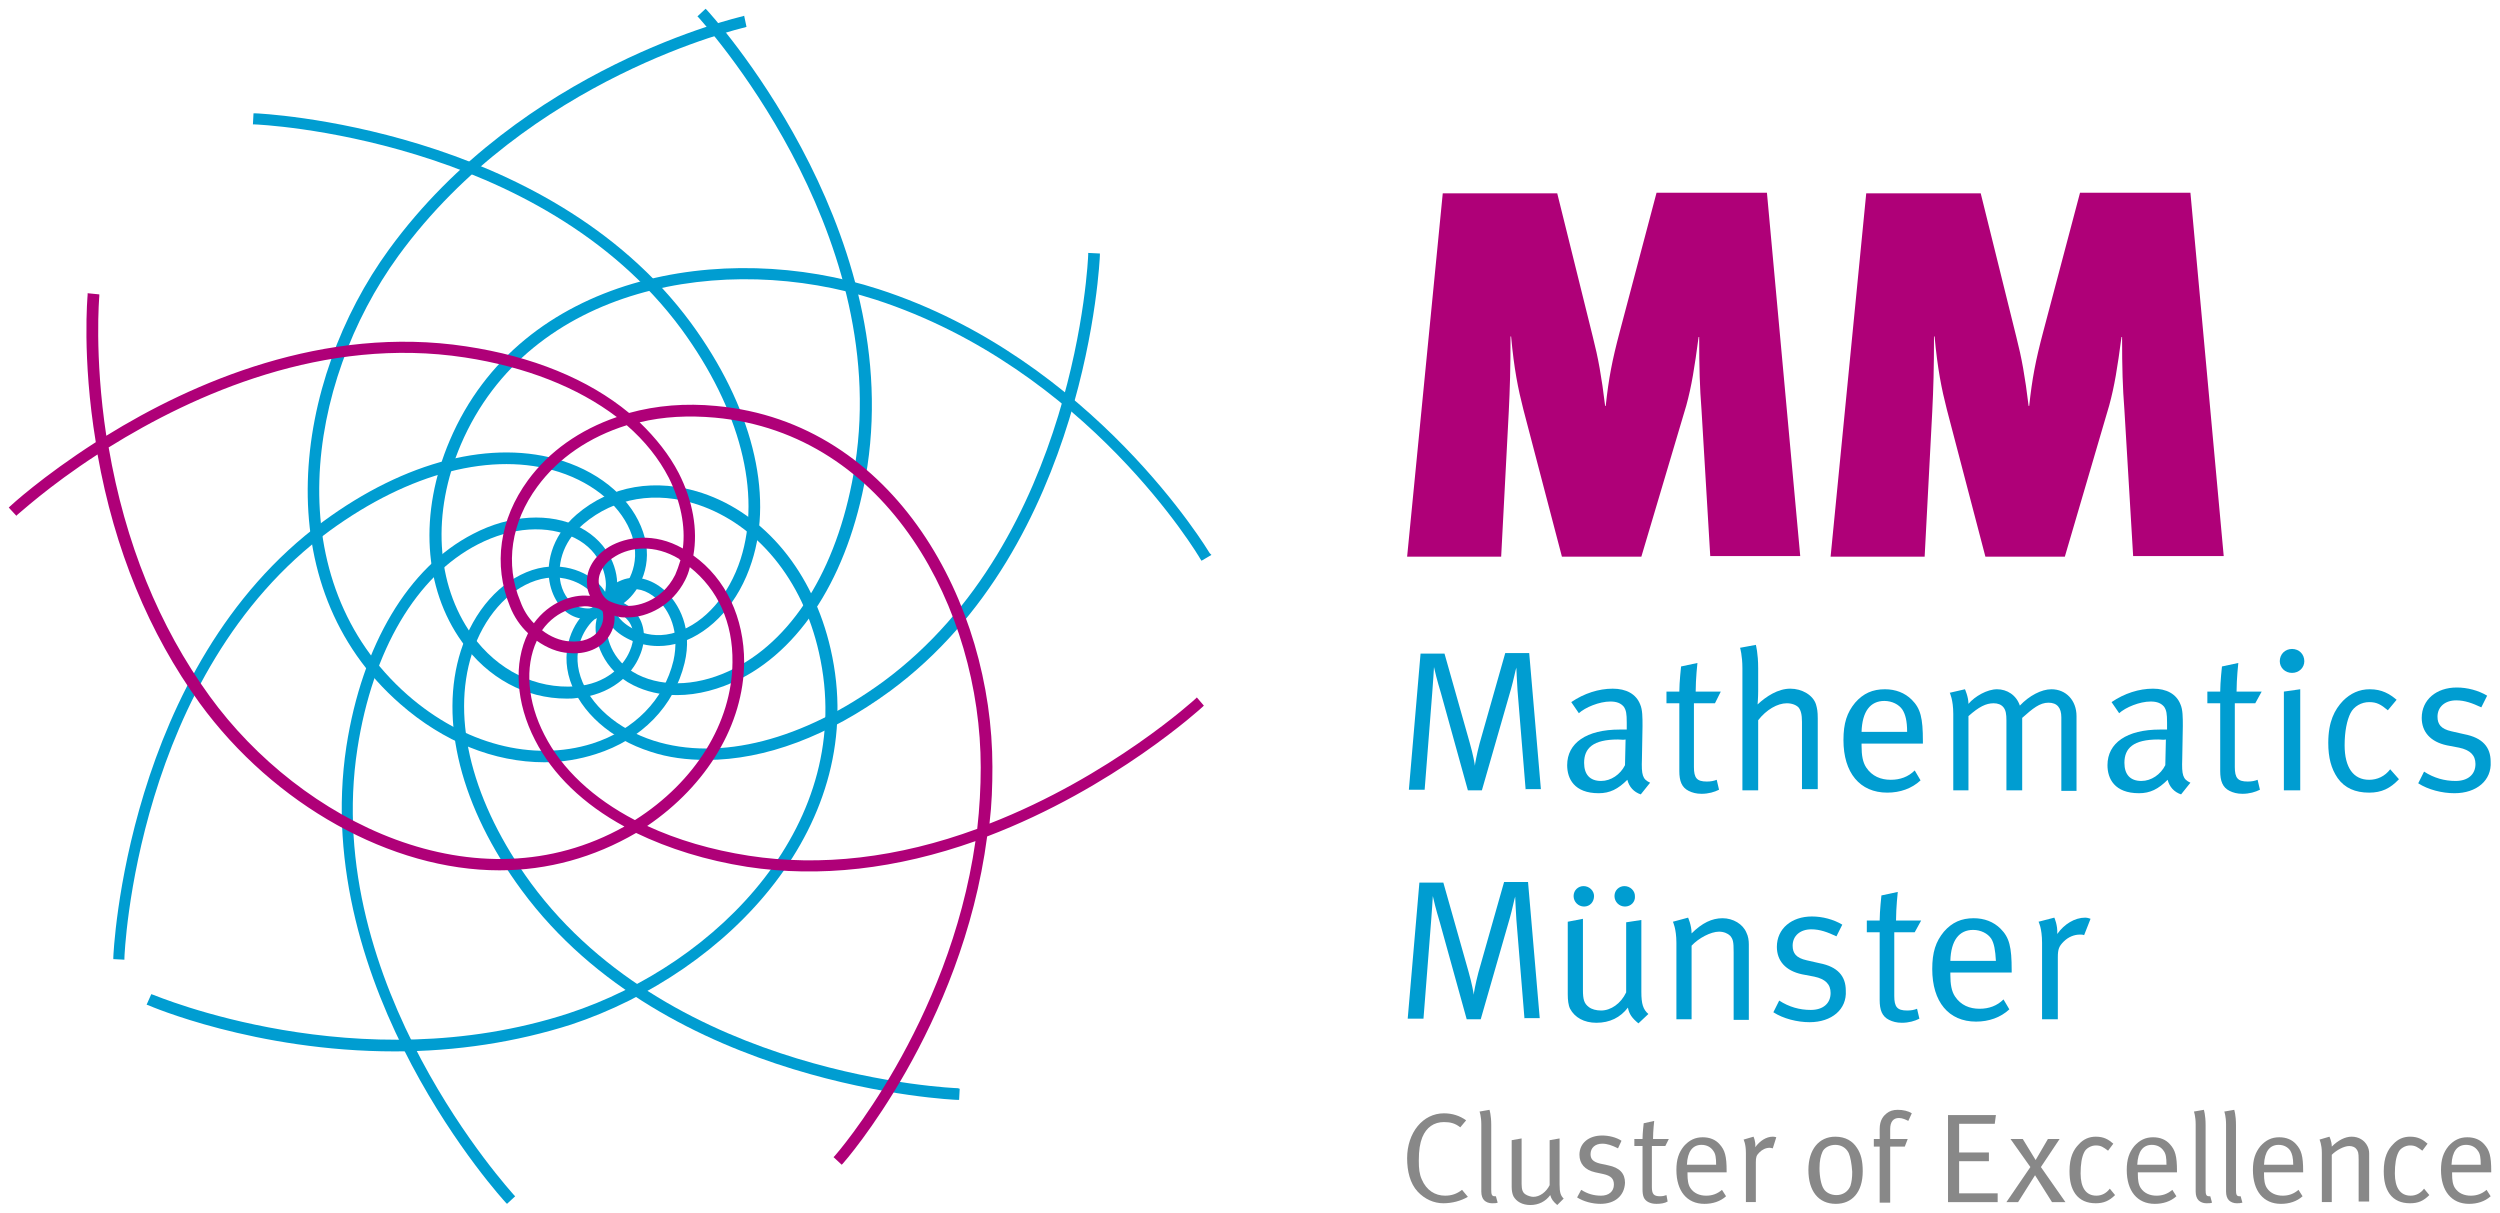 <?xml version="1.0" encoding="utf-8"?>
<!-- Generator: Adobe Illustrator 22.1.0, SVG Export Plug-In . SVG Version: 6.00 Build 0)  -->
<svg version="1.1" id="Ebene_1" xmlns="http://www.w3.org/2000/svg" xmlns:xlink="http://www.w3.org/1999/xlink" x="0px" y="0px"
	 viewBox="0 0 428 207.7" style="enable-background:new 0 0 428 207.7;" xml:space="preserve">
<style type="text/css">
	.st0{fill:#009DD1;}
	.st1{fill:#AF0078;}
	.st2{fill:#888888;}
</style>
<g>
	<path class="st0" d="M186.3,43.3l0,0.3c0,0.5-2,48.7-35.1,73.1c-13.7,10-28,13.7-39.3,10.1c-6.2-2-10.9-6.1-12.5-10.9
		c-1.7-5.1,1.1-8.8,2.3-9.8c1-0.8,2.4-1.3,2.5-1.4l0.3-0.1l-0.6-1.8l-0.3,0.1c0,0-1.7,0.6-3.1,1.7c-2.2,1.8-4.7,6.4-2.9,11.9
		c1.8,5.4,6.9,10,13.8,12.2c3,1,6.2,1.4,9.6,1.4c10,0,20.9-4.1,31.4-11.8c33.8-24.9,35.9-74.1,35.9-74.6l0-0.3L186.3,43.3z"/>
	<path class="st0" d="M121,1.7l-0.2-0.2l-1.4,1.3l0.2,0.2c0.3,0.4,33.1,35.9,26.8,76.5c-2.6,16.8-10.1,29.5-20.6,34.9
		c-5.8,3-12,3.4-16.6,1.1c-4.8-2.4-5.5-7-5.3-8.5c0.1-1.4,0.8-2.8,0.8-2.8l0.1-0.3l-1.7-0.8l-0.1,0.3c0,0.1-0.8,1.7-1,3.4
		c-0.3,2.8,1.2,7.9,6.4,10.5c2.2,1.1,4.7,1.7,7.5,1.7c3.6,0,7.3-1,10.9-2.8c11.1-5.7,19-19,21.7-36.4C154.7,38.3,121.3,2,121,1.7z"
		/>
	<path class="st0" d="M118.3,55.3C93.5,21.6,44.2,19.4,43.7,19.4l-0.3,0l-0.1,1.9l0.3,0c0.5,0,48.8,2.1,73.1,35.1
		c10,13.7,13.7,28,10.1,39.3c-2,6.2-6.1,10.9-10.9,12.5c-5.1,1.7-8.8-1.1-9.8-2.3c-0.9-1.1-1.4-2.5-1.4-2.5l-0.1-0.3l-1.8,0.6
		l0.1,0.3c0.1,0.2,0.6,1.8,1.7,3.1c1.4,1.8,4.5,3.5,8.1,3.5c1.3,0,2.5-0.2,3.8-0.6c5.4-1.8,10-6.9,12.2-13.8
		C132.5,84.5,128.7,69.5,118.3,55.3z"/>
	<path class="st0" d="M110.1,91.1c-1.8-5.4-6.9-10-13.8-12.2c-11.9-3.8-26.9,0-41,10.4c-33.8,24.9-35.9,74.1-35.9,74.6l0,0.3
		l1.9,0.1l0-0.3c0-0.5,1.9-48.7,35.1-73.1c13.7-10,28-13.7,39.3-10.1c6.2,2,10.9,6.1,12.5,10.9c1.7,5.1-1.1,8.8-2.3,9.8
		c-1.1,0.9-2.5,1.4-2.5,1.4l-0.3,0.1l0.6,1.8l0.3-0.1c0.2-0.1,1.8-0.6,3.1-1.7C109.4,101.2,112,96.6,110.1,91.1z"/>
	<path class="st0" d="M99.3,90.3c-5.1-2.6-12-2.2-18.3,1.1c-11.1,5.7-19,19-21.7,36.4c-6.3,41.5,27,77.8,27.3,78.1l0.2,0.2l1.4-1.3
		l-0.2-0.2c-0.3-0.4-33.1-35.9-26.8-76.5c2.6-16.8,10.1-29.5,20.6-34.9c5.8-3,12-3.4,16.6-1.1c4.8,2.4,5.5,7,5.3,8.5
		c-0.1,1.4-0.8,2.8-0.8,2.8l-0.2,0.3l1.8,0.9l0.1-0.3c0.1-0.2,0.8-1.7,1-3.4C106,98,104.5,93,99.3,90.3z"/>
	<path class="st0" d="M164,186.3c-0.5,0-48.7-1.9-73.1-35.1c-10-13.7-13.7-28-10.1-39.3c2-6.2,6.1-10.9,10.9-12.5
		c5.1-1.7,8.8,1.1,9.8,2.3c0.9,1.1,1.4,2.5,1.4,2.5l0.1,0.3l1.8-0.6l-0.1-0.3c-0.1-0.2-0.6-1.8-1.7-3.1c-1.8-2.2-6.4-4.7-11.9-2.9
		c-5.4,1.8-10,6.9-12.2,13.8c-3.8,11.9,0,26.9,10.4,41c24.9,33.8,74.1,35.9,74.6,35.9l0.3,0l0.1-1.9L164,186.3z"/>
	<path class="st0" d="M127.5,4.7l0.3-0.1l-0.4-1.9l-0.3,0.1c-0.4,0.1-37.7,8.6-60.5,39.9c-16.4,22.5-21.3,57.5,1.9,77.8
		c7.4,6.5,16.1,10,24.7,10c0,0,0,0,0,0c3,0,6-0.5,8.8-1.4c7.9-2.5,13.4-8.2,15.2-15.6c1.4-5.8-0.9-10.2-3.5-12.5
		c-2.2-1.9-4.9-2.6-7.2-1.7c-3.4,1.3-3.7,4-3.7,4.3l0,0.3l1.9,0.1l0-0.3c0-0.1,0.2-1.7,2.5-2.6c1.6-0.6,3.5-0.1,5.2,1.4
		c2.2,1.9,4,5.6,2.9,10.6c-1.6,6.7-6.7,11.9-13.9,14.2c-10.2,3.2-22,0.1-31.6-8.3c-22.3-19.6-17.5-53.3-1.6-75.2
		C90.5,13.2,127.1,4.8,127.5,4.7z"/>
	<path class="st0" d="M142.2,111.1c-3-13.1-11.2-23.1-22-26.7c-7.9-2.6-15.7-1.3-21.5,3.7c-4.5,3.9-5.3,8.8-4.5,12.1
		c0.7,2.9,2.5,5,4.8,5.6c3.6,0.9,5.5-1.2,5.5-1.3l0.2-0.2l-1.5-1.2l-0.2,0.2c0,0.1-1.2,1.3-3.6,0.7c-1.6-0.4-2.9-2-3.4-4.1
		c-0.6-2.8,0-6.9,3.9-10.2c5.3-4.5,12.4-5.7,19.6-3.3c10.1,3.4,17.9,12.8,20.7,25.3c6.6,29-17.2,53.4-42.9,61.8
		c-36,11.7-70.7-3.1-71.1-3.2l-0.3-0.1l-0.8,1.8l0.3,0.1c0.2,0.1,18.3,7.9,42.2,7.9c0,0,0,0,0,0c10.6,0,20.8-1.6,30.2-4.6
		C124.6,166.5,149.1,141.1,142.2,111.1z"/>
	<path class="st0" d="M207.1,94.7c-0.2-0.3-19.9-33.3-56.7-45.2C123.9,40.9,89.1,47,77,75.4c-5.3,12.4-4.5,25.3,2.1,34.5
		c4.4,6.2,10.9,9.7,17.9,9.7c0.6,0,1.1,0,1.7-0.1c5.9-0.5,9.5-4,10.8-7.2c1.2-2.7,0.9-5.5-0.6-7.3c-2.3-2.8-4.9-2.3-5.2-2.2
		l-0.3,0.1l0.5,1.9l0.3-0.1c0,0,1.7-0.4,3.3,1.5c1.1,1.3,1.2,3.3,0.3,5.3c-1.1,2.6-4.1,5.6-9.2,6c-6.9,0.5-13.4-2.7-17.8-8.8
		c-6.2-8.7-6.9-20.9-1.9-32.6c11.7-27.3,45.3-33.1,71-24.8c36.3,11.8,55.4,44,55.6,44.4l0.2,0.3l1.7-1L207.1,94.7z"/>
</g>
<g>
	<path class="st1" d="M292.8,95.3l-1.5-25.1c-0.3-3.9-0.4-7.1-0.4-12.5h-0.1c-0.7,5.3-1.2,8.4-2.1,11.7L281,95.3h-13.6l-6.6-25.2
		c-0.9-3.5-1.6-7-2.1-12.5h-0.1c0,5.5-0.1,8.9-0.3,12.9l-1.3,24.8h-16.1l6.1-62.2h19.6l6.1,24.6c0.9,3.5,1.5,6.8,2.1,11.8h0.1
		c0.5-4.7,1.1-7.8,2.4-12.7l6.3-23.8h18.9l5.7,62.2H292.8z"/>
	<path class="st1" d="M365.2,95.3l-1.5-25.1c-0.3-3.9-0.4-7.1-0.4-12.5h-0.1c-0.7,5.3-1.2,8.4-2.1,11.7l-7.6,25.9h-13.6l-6.6-25.2
		c-0.9-3.5-1.6-7-2.1-12.5h-0.1c0,5.5-0.1,8.9-0.3,12.9l-1.3,24.8h-16.1l6.1-62.2h19.6l6.1,24.6c0.9,3.5,1.5,6.8,2.1,11.8h0.1
		c0.5-4.7,1.1-7.8,2.4-12.7l6.3-23.8H375l5.7,62.2H365.2z"/>
</g>
<g>
	<g>
		<path class="st0" d="M261.2,135.3l-1.4-17.1c-0.1-1.5-0.2-3.8-0.2-3.9c-0.1,0.2-0.5,2.2-0.9,3.6l-5,17.4h-2.4l-4.6-16.6
			c-0.7-2.3-1.1-4-1.2-4.5c0,0.3-0.2,3.1-0.3,4.4l-1.3,16.6h-2.7l2-23.3h4.1l4.3,15.2c0.6,2.1,0.9,3.8,0.9,4c0-0.2,0.3-1.9,0.8-3.8
			l4.4-15.5h4.1l2,23.3H261.2z"/>
		<path class="st0" d="M280.9,136c-1.2-0.4-2-1.3-2.3-2.5c-1.6,1.6-3,2.3-4.9,2.3c-4.2,0-5.4-2.5-5.4-4.8c0-3.8,3.3-6.1,9-6.1
			c0.7,0,1.2,0,1.2,0v-1.2c0-1.5-0.1-2.1-0.5-2.7c-0.5-0.6-1.2-0.9-2.3-0.9c-1.9,0-4.3,1-5.4,2l-1.3-1.9c2.2-1.5,4.7-2.3,7.1-2.3
			c2.3,0,4,0.9,4.7,2.7c0.4,0.9,0.4,2.2,0.4,3.7l-0.1,5.6c-0.1,2.8,0.1,3.5,1.4,4.1L280.9,136z M277,126.6c-4.3,0-5.8,1.5-5.8,4
			c0,2,1,3.1,2.9,3.1c1.7,0,3.3-1.1,4.1-2.7l0.1-4.4C277.9,126.7,277.5,126.6,277,126.6z"/>
		<path class="st0" d="M293.6,120.4H290v10.9c0,1.9,0.5,2.5,2.2,2.5c0.7,0,1.2-0.1,1.7-0.3l0.4,1.7c-0.8,0.4-1.8,0.7-3,0.7
			c-0.9,0-1.6-0.2-2.2-0.5c-1.2-0.6-1.6-1.7-1.6-3.4v-11.6h-2.2v-2h2.2c0-1.6,0.3-4.3,0.3-4.3l2.8-0.6c0,0-0.3,2.7-0.3,4.9h4.3
			L293.6,120.4z"/>
		<path class="st0" d="M308.5,135.3v-11.7c0-1.3-0.2-2-0.6-2.5c-0.4-0.4-1.1-0.7-2-0.7c-1.6,0-3.5,1.1-4.9,2.9v12h-2.7v-20.9
			c0-2.2-0.4-3.5-0.4-3.5l2.7-0.5c0,0,0.4,1.4,0.4,4v3.9c0,1.1-0.1,2.3-0.1,2.3c1.5-1.4,3.5-2.7,5.6-2.7c2,0,3.9,1.1,4.4,2.7
			c0.2,0.7,0.3,1.2,0.3,2.4v12.1H308.5z"/>
		<path class="st0" d="M318.7,127.3v0.4c0,1.6,0.2,2.8,0.8,3.7c1,1.5,2.5,2.1,4.2,2.1c1.6,0,3-0.5,4.1-1.6l1,1.7
			c-1.5,1.4-3.5,2.1-5.7,2.1c-4.7,0-7.5-3.4-7.5-9c0-2.9,0.6-4.7,2-6.4c1.4-1.6,3-2.3,5.1-2.3c1.8,0,3.4,0.6,4.6,1.8
			c1.5,1.5,1.9,3.1,1.9,7.1v0.4H318.7z M325.7,121.5c-0.6-0.9-1.8-1.5-3.1-1.5c-2.4,0-3.8,1.8-3.9,5.3h7.8
			C326.5,123.4,326.2,122.3,325.7,121.5z"/>
		<path class="st0" d="M352.9,135.3v-12.5c0-1.6-0.7-2.5-2.2-2.5c-1.5,0-2.7,1-4.5,2.6v12.4h-2.7v-12c0-1-0.1-1.7-0.5-2.2
			c-0.4-0.5-1-0.7-1.7-0.7c-1.3,0-2.5,0.6-4.3,2.2v12.7h-2.6v-13.1c0-2.4-0.6-3.6-0.6-3.6l2.6-0.6c0,0,0.6,1.3,0.6,2.5
			c1.1-1.3,3.2-2.5,4.9-2.5c1.7,0,3.3,1,3.9,2.8c1.6-1.7,3.7-2.8,5.4-2.8c2.5,0,4.3,1.9,4.3,4.6v12.8H352.9z"/>
		<path class="st0" d="M373.4,136c-1.2-0.4-2-1.3-2.3-2.5c-1.6,1.6-3,2.3-4.9,2.3c-4.2,0-5.4-2.5-5.4-4.8c0-3.8,3.3-6.1,9-6.1
			c0.7,0,1.2,0,1.2,0v-1.2c0-1.5-0.1-2.1-0.5-2.7c-0.5-0.6-1.2-0.9-2.3-0.9c-1.9,0-4.3,1-5.4,2l-1.3-1.9c2.2-1.5,4.7-2.3,7.1-2.3
			c2.3,0,4,0.9,4.7,2.7c0.4,0.9,0.4,2.2,0.4,3.7l-0.1,5.6c-0.1,2.8,0.1,3.5,1.4,4.1L373.4,136z M369.5,126.6c-4.3,0-5.8,1.5-5.8,4
			c0,2,1,3.1,2.9,3.1c1.7,0,3.3-1.1,4.1-2.7l0.1-4.4C370.4,126.7,370,126.6,369.5,126.6z"/>
		<path class="st0" d="M386.1,120.4h-3.5v10.9c0,1.9,0.5,2.5,2.2,2.5c0.7,0,1.2-0.1,1.7-0.3l0.4,1.7c-0.8,0.4-1.8,0.7-3,0.7
			c-0.9,0-1.6-0.2-2.2-0.5c-1.2-0.6-1.6-1.7-1.6-3.4v-11.6h-2.2v-2h2.2c0-1.6,0.3-4.3,0.3-4.3l2.8-0.6c0,0-0.3,2.7-0.3,4.9h4.3
			L386.1,120.4z"/>
		<path class="st0" d="M392.4,115.2c-1.2,0-2.1-0.9-2.1-2c0-1.2,0.9-2.1,2.1-2.1c1.2,0,2.1,0.9,2.1,2.1
			C394.5,114.3,393.6,115.2,392.4,115.2z M391,135.3v-16.9l2.8-0.4v17.3H391z"/>
		<path class="st0" d="M405.6,135.7c-2.4,0-4.2-0.8-5.4-2.5c-1.1-1.6-1.6-3.5-1.6-6c0-3.7,1.1-5.7,2.5-7.2c1.3-1.3,2.8-2,4.6-2
			c2.1,0,3.4,0.8,4.6,1.8l-1.5,1.8c-1.2-1-1.9-1.4-3.2-1.4c-1.3,0-2.6,0.7-3.2,1.9c-0.6,1.2-1,3.1-1,5.5c0,3.8,1.5,5.9,4.2,5.9
			c1.4,0,2.7-0.6,3.6-1.8l1.5,1.7C409.2,135,407.7,135.7,405.6,135.7z"/>
		<path class="st0" d="M420.2,135.8c-2.1,0-4.5-0.6-6.2-1.7l1-2c1.7,1.1,3.5,1.6,5.4,1.6c2.1,0,3.4-1.1,3.4-2.9
			c0-1.5-0.9-2.4-2.8-2.8l-2.1-0.4c-2.8-0.6-4.3-2.3-4.3-4.7c0-3.1,2.5-5.2,6-5.2c1.8,0,3.7,0.5,5.2,1.4l-1,2
			c-1.5-0.7-2.8-1.2-4.3-1.2c-1.9,0-3.2,1.1-3.2,2.8c0,1.3,0.6,2.1,2.4,2.5l2.2,0.5c3.1,0.6,4.5,2.2,4.5,4.7
			C426.6,133.6,424,135.8,420.2,135.8z"/>
	</g>
	<g>
		<path class="st0" d="M261,174.5l-1.4-17.1c-0.1-1.5-0.2-3.8-0.2-3.9c-0.1,0.2-0.5,2.2-0.9,3.6l-5,17.4h-2.4l-4.6-16.6
			c-0.7-2.3-1.1-4-1.2-4.5c0,0.3-0.2,3.1-0.3,4.4l-1.3,16.6h-2.7l2-23.3h4.1l4.3,15.2c0.6,2.1,0.9,3.8,0.9,4c0-0.2,0.3-1.9,0.8-3.8
			l4.4-15.5h4.1l2,23.3H261z"/>
		<path class="st0" d="M280.5,175.2c-1.1-0.9-1.6-1.6-1.8-2.7c-1.3,1.7-3.1,2.6-5.4,2.6c-2.1,0-3.7-0.9-4.5-2.4
			c-0.3-0.6-0.4-1.5-0.4-2.5v-12.4l2.6-0.5v12.2c0,1.6,0.2,2.3,1,2.9c0.5,0.4,1.3,0.6,2.1,0.6c1.7,0,3.4-1.2,4.3-3.1v-12l2.6-0.4
			v12.3c0,2.1,0.3,3,1.2,3.8L280.5,175.2z M271.2,155.2c-1,0-1.8-0.8-1.8-1.8c0-1,0.8-1.7,1.7-1.7c1,0,1.8,0.8,1.8,1.7
			C272.9,154.4,272.2,155.2,271.2,155.2z M278.2,155.2c-1,0-1.8-0.8-1.8-1.8c0-1,0.8-1.7,1.7-1.7c1,0,1.8,0.8,1.8,1.7
			C280,154.4,279.2,155.2,278.2,155.2z"/>
		<path class="st0" d="M296.8,174.5v-11.5c0-1.8-0.1-2.2-0.6-2.8c-0.4-0.4-1.1-0.7-1.9-0.7c-1.4,0-3.5,1.1-4.7,2.4v12.6H287v-13.1
			c0-2.4-0.6-3.6-0.6-3.6l2.6-0.7c0,0,0.6,1.3,0.6,2.7c1.8-1.8,3.5-2.6,5.3-2.6c1.8,0,3.5,1,4.1,2.5c0.3,0.6,0.4,1.3,0.4,2v12.9
			H296.8z"/>
		<path class="st0" d="M309.8,175c-2.1,0-4.5-0.6-6.2-1.7l1-2c1.7,1.1,3.5,1.6,5.4,1.6c2.1,0,3.4-1.1,3.4-2.9c0-1.5-0.9-2.4-2.8-2.8
			l-2.1-0.4c-2.8-0.6-4.3-2.3-4.3-4.7c0-3.1,2.5-5.2,6-5.2c1.8,0,3.7,0.5,5.2,1.4l-1,2c-1.5-0.7-2.8-1.2-4.3-1.2
			c-1.9,0-3.2,1.1-3.2,2.8c0,1.3,0.6,2.1,2.4,2.5l2.2,0.5c3.1,0.6,4.5,2.2,4.5,4.7C316.2,172.8,313.6,175,309.8,175z"/>
		<path class="st0" d="M327.8,159.6h-3.5v10.9c0,1.9,0.5,2.5,2.2,2.5c0.7,0,1.2-0.1,1.7-0.3l0.4,1.7c-0.8,0.4-1.8,0.7-3,0.7
			c-0.9,0-1.6-0.2-2.2-0.5c-1.2-0.6-1.6-1.7-1.6-3.4v-11.6h-2.2v-2h2.2c0-1.6,0.3-4.3,0.3-4.3l2.8-0.6c0,0-0.3,2.7-0.3,4.9h4.3
			L327.8,159.6z"/>
		<path class="st0" d="M333.9,166.5v0.4c0,1.6,0.2,2.8,0.8,3.7c1,1.5,2.5,2.1,4.2,2.1c1.6,0,3-0.5,4.1-1.6l1,1.7
			c-1.5,1.4-3.5,2.1-5.7,2.1c-4.7,0-7.5-3.4-7.5-9c0-2.9,0.6-4.7,2-6.4c1.4-1.6,3-2.3,5.1-2.3c1.8,0,3.4,0.6,4.6,1.8
			c1.5,1.5,1.9,3.1,1.9,7.1v0.4H333.9z M340.9,160.7c-0.6-0.9-1.8-1.5-3.1-1.5c-2.4,0-3.8,1.8-3.9,5.3h7.8
			C341.6,162.7,341.4,161.5,340.9,160.7z"/>
		<path class="st0" d="M356.8,160.1c-0.2-0.1-0.5-0.1-0.7-0.1c-1,0-2,0.4-2.8,1.2c-0.8,0.8-1,1.3-1,2.7v10.6h-2.7v-13.1
			c0-2.5-0.6-3.6-0.6-3.6l2.7-0.7c0,0,0.6,1.3,0.5,2.8c1.2-1.7,3-2.8,4.8-2.8c0.4,0,0.9,0.2,0.9,0.2L356.8,160.1z"/>
	</g>
</g>
<g>
	<path class="st2" d="M247.1,206c-1.6,0-3.2-0.7-4.4-2c-1.3-1.4-1.8-3.5-1.8-5.7c0-4.4,2.7-7.7,6.3-7.7c1.4,0,2.7,0.4,3.8,1.2
		l-1,1.2c-0.9-0.7-1.7-0.9-2.8-0.9c-1.7,0-3,0.9-3.7,2.6c-0.4,1-0.6,2.2-0.6,4c0,1.4,0.1,2.3,0.5,3.2c0.8,1.9,2.3,2.8,4,2.8
		c1.1,0,2-0.3,2.9-1l1,1.2C250.1,205.6,248.6,206,247.1,206z"/>
	<path class="st2" d="M255.4,206c-0.5,0-1-0.2-1.3-0.5c-0.3-0.3-0.5-0.8-0.5-1.5v-11.5c0-1.4-0.3-2.2-0.3-2.2l1.7-0.3
		c0,0,0.3,0.9,0.3,2.6v11.1c0,0.8,0.1,1.1,0.6,1.1c0.1,0,0.2,0,0.2,0l0.3,1.1C256.1,206,255.9,206,255.4,206z"/>
	<path class="st2" d="M266.6,206.3c-0.7-0.6-1-1-1.2-1.7c-0.8,1.1-2,1.7-3.4,1.7c-1.4,0-2.4-0.6-2.9-1.5c-0.2-0.4-0.3-1-0.3-1.6v-8
		l1.7-0.3v7.8c0,1,0.2,1.5,0.7,1.8c0.3,0.2,0.9,0.4,1.3,0.4c1.1,0,2.2-0.8,2.8-2v-7.7l1.7-0.3v7.9c0,1.4,0.2,1.9,0.7,2.4
		L266.6,206.3z"/>
	<path class="st2" d="M274,206.1c-1.4,0-2.9-0.4-4-1.1l0.7-1.3c1.1,0.7,2.2,1,3.4,1c1.3,0,2.2-0.7,2.2-1.9c0-1-0.5-1.5-1.8-1.8
		l-1.4-0.3c-1.8-0.4-2.7-1.5-2.7-3c0-2,1.6-3.3,3.9-3.3c1.1,0,2.4,0.3,3.3,0.9l-0.6,1.3c-1-0.5-1.8-0.8-2.7-0.8c-1.2,0-2,0.7-2,1.8
		c0,0.8,0.4,1.3,1.6,1.6l1.4,0.3c2,0.4,2.9,1.4,2.9,3C278.1,204.7,276.5,206.1,274,206.1z"/>
	<path class="st2" d="M285.1,196.2h-2.3v7c0,1.2,0.3,1.6,1.4,1.6c0.5,0,0.8-0.1,1.1-0.2l0.2,1.1c-0.5,0.3-1.2,0.4-1.9,0.4
		c-0.6,0-1-0.1-1.4-0.3c-0.8-0.4-1-1.1-1-2.2v-7.4h-1.4V195h1.4c0-1,0.2-2.7,0.2-2.7l1.8-0.4c0,0-0.2,1.7-0.2,3.1h2.7L285.1,196.2z"
		/>
	<path class="st2" d="M288.9,200.7v0.3c0,1,0.1,1.8,0.5,2.4c0.6,0.9,1.6,1.3,2.7,1.3c1,0,1.9-0.3,2.7-1l0.7,1.1
		c-1,0.9-2.3,1.3-3.7,1.3c-3,0-4.8-2.2-4.8-5.8c0-1.8,0.4-3,1.3-4.1c0.9-1,1.9-1.5,3.2-1.5c1.2,0,2.2,0.4,2.9,1.2
		c0.9,1,1.2,2,1.2,4.6v0.2H288.9z M293.3,197c-0.4-0.6-1.1-1-2-1c-1.5,0-2.4,1.1-2.5,3.4h5C293.8,198.2,293.7,197.5,293.3,197z"/>
	<path class="st2" d="M303.5,196.6c-0.1,0-0.3-0.1-0.5-0.1c-0.7,0-1.3,0.3-1.8,0.8c-0.5,0.5-0.6,0.8-0.6,1.7v6.8h-1.7v-8.4
		c0-1.6-0.4-2.3-0.4-2.3l1.7-0.5c0,0,0.4,0.8,0.3,1.8c0.8-1.1,1.9-1.8,3-1.8c0.3,0,0.6,0.1,0.6,0.1L303.5,196.6z"/>
	<path class="st2" d="M314.3,206.1c-3,0-4.7-2.2-4.7-5.8c0-3.5,1.8-5.7,4.6-5.7c1.8,0,3,0.8,3.7,1.9c0.7,1,1,2.3,1,4
		C318.9,204.2,317,206.1,314.3,206.1z M316.5,197.4c-0.5-1-1.4-1.4-2.3-1.4c-1,0-1.9,0.5-2.2,1.2c-0.3,0.7-0.5,1.5-0.5,2.8
		c0,1.5,0.3,2.9,0.7,3.5c0.4,0.7,1.3,1.1,2.2,1.1c1.1,0,2-0.6,2.4-1.6c0.2-0.7,0.3-1.3,0.3-2.4C317,199.2,316.8,198.1,316.5,197.4z"
		/>
	<path class="st2" d="M326.7,191.9c-0.4-0.2-1-0.5-1.6-0.5c-1,0-1.5,0.7-1.5,1.9v1.7h3l-0.5,1.3h-2.5v9.6h-1.8v-9.6h-1V195h1v-1.7
		c0-1.6,0.7-2.3,1.2-2.7c0.5-0.4,1.1-0.6,1.9-0.6c0.9,0,1.8,0.2,2.4,0.6L326.7,191.9z"/>
	<path class="st2" d="M333.5,205.8v-14.9h8.2l-0.2,1.5h-6.1v4.9h5.1v1.5h-5.1v5.5h6.6v1.5H333.5z"/>
	<path class="st2" d="M351.3,205.8l-2.9-4.6l-2.9,4.6h-2l4.1-6l-3.4-4.8h2.1l2.2,3.6l2.1-3.6h2l-3.2,4.8l4.2,6H351.3z"/>
	<path class="st2" d="M358.8,206c-1.5,0-2.7-0.5-3.5-1.6c-0.7-1-1-2.2-1-3.9c0-2.4,0.7-3.7,1.6-4.6c0.8-0.9,1.8-1.3,2.9-1.3
		c1.4,0,2.2,0.5,3,1.2l-0.9,1.2c-0.8-0.6-1.2-0.9-2.1-0.9c-0.8,0-1.7,0.5-2,1.2c-0.4,0.8-0.6,2-0.6,3.6c0,2.4,0.9,3.8,2.7,3.8
		c0.9,0,1.7-0.4,2.3-1.2l0.9,1.1C361.1,205.6,360.1,206,358.8,206z"/>
	<path class="st2" d="M366,200.7v0.3c0,1,0.1,1.8,0.5,2.4c0.6,0.9,1.6,1.3,2.7,1.3c1,0,1.9-0.3,2.7-1l0.7,1.1
		c-1,0.9-2.3,1.3-3.7,1.3c-3,0-4.8-2.2-4.8-5.8c0-1.8,0.4-3,1.3-4.1c0.9-1,1.9-1.5,3.2-1.5c1.2,0,2.2,0.4,2.9,1.2
		c0.9,1,1.2,2,1.2,4.6v0.2H366z M370.4,197c-0.4-0.6-1.1-1-2-1c-1.5,0-2.4,1.1-2.5,3.4h5C370.9,198.2,370.8,197.5,370.4,197z"/>
	<path class="st2" d="M377.7,206c-0.5,0-1-0.2-1.3-0.5c-0.3-0.3-0.5-0.8-0.5-1.5v-11.5c0-1.4-0.3-2.2-0.3-2.2l1.7-0.3
		c0,0,0.3,0.9,0.3,2.6v11.1c0,0.8,0.1,1.1,0.6,1.1c0.1,0,0.2,0,0.2,0l0.3,1.1C378.4,206,378.2,206,377.7,206z"/>
	<path class="st2" d="M382.9,206c-0.5,0-1-0.2-1.3-0.5c-0.3-0.3-0.5-0.8-0.5-1.5v-11.5c0-1.4-0.3-2.2-0.3-2.2l1.7-0.3
		c0,0,0.3,0.9,0.3,2.6v11.1c0,0.8,0.1,1.1,0.6,1.1c0.1,0,0.2,0,0.2,0l0.3,1.1C383.5,206,383.3,206,382.9,206z"/>
	<path class="st2" d="M387.6,200.7v0.3c0,1,0.1,1.8,0.5,2.4c0.6,0.9,1.6,1.3,2.7,1.3c1,0,1.9-0.3,2.7-1l0.7,1.1
		c-1,0.9-2.3,1.3-3.7,1.3c-3,0-4.8-2.2-4.8-5.8c0-1.8,0.4-3,1.3-4.1c0.9-1,1.9-1.5,3.2-1.5c1.2,0,2.2,0.4,2.9,1.2
		c0.9,1,1.2,2,1.2,4.6v0.2H387.6z M392.1,197c-0.4-0.6-1.1-1-2-1c-1.5,0-2.4,1.1-2.5,3.4h5C392.6,198.2,392.4,197.5,392.1,197z"/>
	<path class="st2" d="M403.8,205.8v-7.3c0-1.2-0.1-1.4-0.4-1.8c-0.2-0.3-0.7-0.5-1.2-0.5c-0.9,0-2.2,0.7-3,1.5v8.1h-1.7v-8.4
		c0-1.5-0.4-2.3-0.4-2.3l1.7-0.5c0,0,0.4,0.8,0.4,1.7c1.1-1.1,2.3-1.7,3.4-1.7c1.2,0,2.2,0.6,2.7,1.6c0.2,0.4,0.3,0.8,0.3,1.3v8.2
		H403.8z"/>
	<path class="st2" d="M412.6,206c-1.5,0-2.7-0.5-3.5-1.6c-0.7-1-1-2.2-1-3.9c0-2.4,0.7-3.7,1.6-4.6c0.8-0.9,1.8-1.3,2.9-1.3
		c1.4,0,2.2,0.5,3,1.2l-0.9,1.2c-0.8-0.6-1.2-0.9-2.1-0.9c-0.8,0-1.7,0.5-2,1.2c-0.4,0.8-0.6,2-0.6,3.6c0,2.4,0.9,3.8,2.7,3.8
		c0.9,0,1.7-0.4,2.3-1.2l0.9,1.1C414.9,205.6,414,206,412.6,206z"/>
	<path class="st2" d="M419.8,200.7v0.3c0,1,0.1,1.8,0.5,2.4c0.6,0.9,1.6,1.3,2.7,1.3c1,0,1.9-0.3,2.7-1l0.7,1.1
		c-1,0.9-2.3,1.3-3.7,1.3c-3,0-4.8-2.2-4.8-5.8c0-1.8,0.4-3,1.3-4.1c0.9-1,1.9-1.5,3.2-1.5c1.2,0,2.2,0.4,2.9,1.2
		c0.9,1,1.2,2,1.2,4.6v0.2H419.8z M424.2,197c-0.4-0.6-1.1-1-2-1c-1.5,0-2.4,1.1-2.5,3.4h5C424.7,198.2,424.6,197.5,424.2,197z"/>
</g>
<path class="st1" d="M204.9,119.4l-0.2,0.2c-0.1,0.1-14.5,13.3-35.3,21.4c0.4-3.3,0.5-6.5,0.5-9.7c0-27.9-16.6-59-47.3-61.8
	c-5.2-0.5-10.2-0.1-14.9,1.2c-7-5.8-16.6-9.7-27.9-11.4c-24.3-3.7-46.9,6.2-61.6,15.3c-2.1-13.8-1.2-23.8-1.2-23.9l0-0.3L15,50.2
	l0,0.3c0,0.1-1,10.7,1.4,25.2c-9.2,5.9-14.6,10.9-14.7,11l-0.2,0.2l1.3,1.4L3,88.1c0.1,0,5.2-4.8,13.7-10.3
	c2.9,16.3,8.8,30.6,17.5,42.6C46.9,137.8,67,149,85.5,149c8.3,0,16.2-2.2,23.4-6.4l0,0c5.6,2.7,12,4.7,19,5.8
	c12.4,1.9,25.6,0.4,39.1-4.4c-4.5,31.5-23.9,53.7-24.1,53.9l-0.2,0.2l1.4,1.3l0.2-0.2c0.2-0.2,20.4-23.2,24.7-56
	c21.8-8.3,36.8-22.1,36.9-22.2l0.2-0.2L204.9,119.4z M102.5,107.9c-0.9,1.4-2.8,2.1-5,1.9c-1.6-0.1-3.3-0.8-4.7-1.9
	c2.6-3.7,6.5-4.2,7.8-4.1c0.6,0.1,1.3,0.2,1.9,0.4c0.2,0.1,0.3,0.2,0.5,0.3c0.1,0.1,0.2,0.2,0.2,0.3
	C103.4,105.9,103.2,106.9,102.5,107.9z M116.5,95.9c-0.3,1-0.6,1.8-0.9,2.5c-2.4,4.8-7,5.5-8.5,5.3c-1.3-0.1-2.6-0.7-2.8-0.8
	c-0.4-0.2-1.6-1-1.8-3.2c-0.1-1.7,1-3.4,2.9-4.5c2.5-1.5,6.6-2.1,10.9,0.5C116.3,95.8,116.4,95.9,116.5,95.9
	C116.5,95.9,116.5,95.9,116.5,95.9z M116.9,93.9c-4.9-2.8-9.7-2-12.6-0.3c-2.5,1.5-4,3.9-3.8,6.3c0,0.8,0.2,1.5,0.5,2.1
	c-0.1,0-0.1,0-0.2,0c-2.8-0.3-6.8,1.1-9.4,4.7c-1-1-1.8-2.3-2.3-3.7c-2.7-6.4-1.6-13.6,2.9-19.7c3.6-4.9,8.9-8.5,15.3-10.5
	c3.1,2.7,5.5,5.7,7.2,9C116.5,85.8,117.4,90.1,116.9,93.9z M90.4,82.2c-4.9,6.7-6,14.5-3.1,21.6c0.7,1.8,1.8,3.4,3.1,4.6
	c-2.5,5.1-2.1,11.9,1.2,18.3c3,5.9,8.3,11,15.3,14.8c-25.3,14.2-55.4-0.8-71-22.3c-8.7-12-14.5-26.3-17.3-42.6
	c14.6-9.1,36.9-19.1,61-15.4c10.4,1.6,19.3,5.1,26,10.2C99.2,73.6,94,77.3,90.4,82.2z M91.9,109.7c1.7,1.2,3.6,2,5.5,2.1
	c2.9,0.3,5.5-0.8,6.8-2.8c0.8-1.2,1.1-2.4,1-3.6c0.6,0.2,1.1,0.3,1.6,0.3c0.2,0,0.4,0,0.7,0c3.3,0,7.6-2,9.8-6.4
	c0.3-0.6,0.6-1.3,0.8-2.2c4.8,3.8,7.4,9.5,7.3,16.3c-0.1,10.3-6.3,20.4-16.7,27c-7.1-3.7-12.5-8.7-15.5-14.6
	C90.3,120.2,89.8,114.2,91.9,109.7z M127.4,113.4c0-7.6-3.1-14.3-8.7-18.3c0.8-4.4-0.1-9.4-2.5-14.1c-1.6-3.1-3.9-6-6.7-8.7
	c4.1-1,8.4-1.2,12.9-0.8c29.6,2.7,45.5,32.9,45.5,59.9c0,3.4-0.2,7-0.6,10.5c-13.6,5-26.8,6.5-39.1,4.6c-6.4-1-12.2-2.7-17.4-5.1
	C121.1,134.4,127.3,124,127.4,113.4z"/>
</svg>
